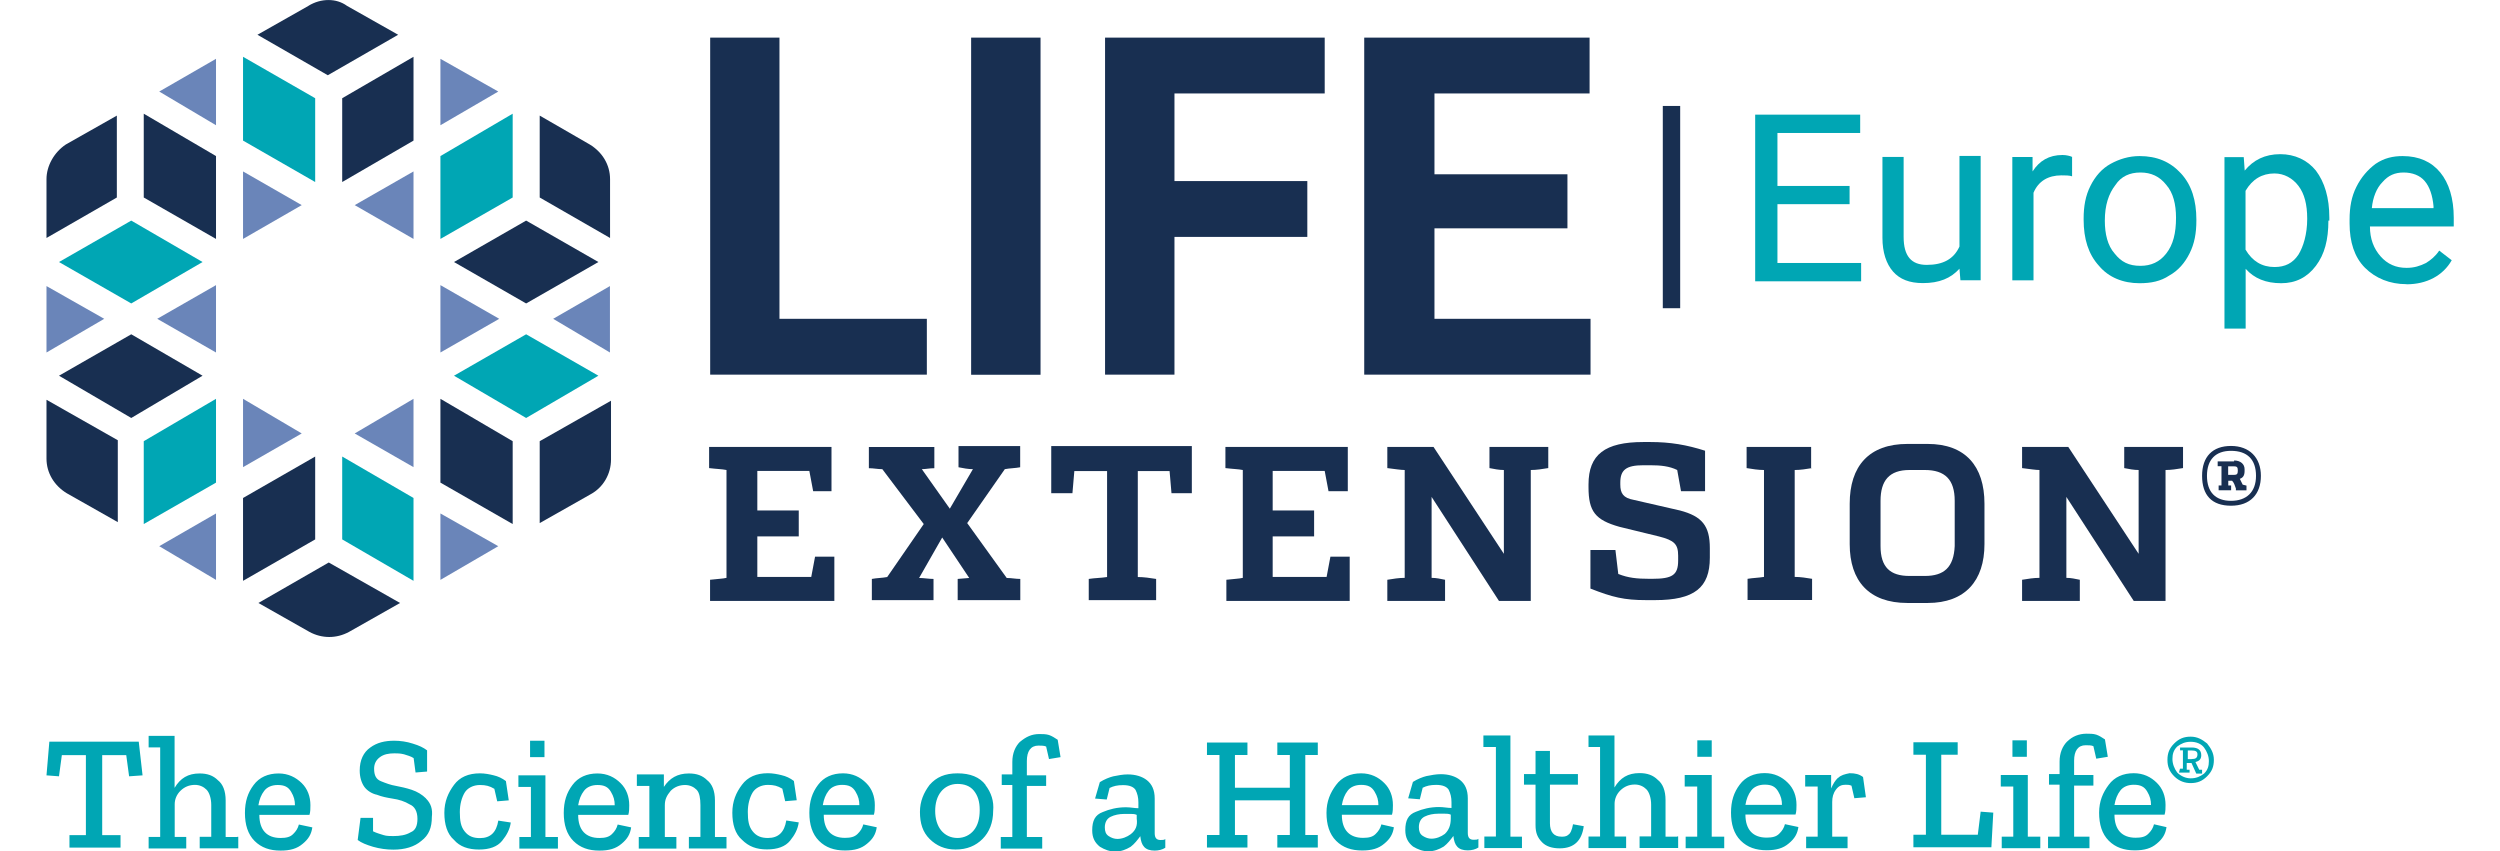 <?xml version="1.0" encoding="UTF-8"?>
<svg id="Warstwa_1" data-name="Warstwa 1" xmlns="http://www.w3.org/2000/svg" viewBox="0 0 202.19 71.52" width="210px">
  <defs>
    <style>
      .cls-1 {
        fill: none;
        stroke: #182f51;
        stroke-miterlimit: 10;
        stroke-width: 1.46px;
      }

      .cls-2 {
        fill: #182f51;
      }

      .cls-3 {
        fill: #00a6b4;
      }

      .cls-4 {
        fill: #6a85b9;
      }
    </style>
  </defs>
  <path class="cls-3" d="m7.77,62.3H.24l-.24,2.83,1.05.08.24-1.78h2.02v6.72h-1.38v1.05h4.29v-1.05h-1.54v-6.72h2.02l.24,1.78,1.13-.08-.32-2.83Zm8.25,8.01h-.97v-3.07c0-.81-.24-1.38-.65-1.7-.4-.4-.89-.57-1.54-.57-.97,0-1.62.4-2.1,1.21v-4.37h-2.18v.97h.97v7.52h-.97v.97h3.16v-.97h-.97v-2.75c0-.4.16-.81.49-1.13s.73-.49,1.21-.49c.4,0,.73.16.97.4.24.24.4.73.4,1.29v2.67h-.97v.97h3.24v-.97h-.08Zm5.18-1.05c-.08.32-.24.57-.49.81-.24.24-.57.32-1.05.32-1.13,0-1.78-.65-1.78-1.94h4.21c.08-.24.08-.57.08-.81,0-.73-.24-1.38-.73-1.86s-1.13-.81-1.94-.81c-.89,0-1.62.32-2.1.97-.49.65-.73,1.38-.73,2.35s.24,1.78.81,2.35,1.29.81,2.18.81c.81,0,1.38-.16,1.86-.57.49-.4.73-.81.81-1.38l-1.13-.24Zm-3.4-1.62c.08-.49.24-.89.49-1.21.24-.32.65-.49,1.13-.49.57,0,.89.16,1.13.57.24.4.32.73.32,1.13h-3.07Zm14.08-.57c-.32-.32-.73-.57-1.21-.73-.49-.16-.89-.24-1.29-.32-.49-.08-.89-.24-1.29-.4-.4-.16-.57-.49-.57-1.05,0-.4.16-.73.49-.97.32-.24.73-.32,1.21-.32.24,0,.49,0,.81.08.24.08.57.16.81.32l.16,1.21.97-.08v-1.78c-.32-.24-.65-.4-1.21-.57-.49-.16-1.05-.24-1.54-.24-.81,0-1.46.16-2.02.57-.57.4-.89,1.05-.89,1.94,0,.57.16,1.05.4,1.38.24.32.65.57,1.05.65.4.16.81.24,1.29.32.57.08,1.05.24,1.46.49.4.16.65.57.65,1.21,0,.57-.16.97-.57,1.13-.4.24-.89.32-1.46.32-.24,0-.57,0-.81-.08-.24-.08-.57-.16-.89-.32v-1.13h-1.05l-.24,1.86c.32.24.73.4,1.29.57.57.16,1.13.24,1.7.24.97,0,1.78-.24,2.35-.73.65-.49.89-1.13.89-2.02.08-.65-.08-1.13-.49-1.54m6.07,1.86c-.16.97-.65,1.46-1.54,1.46-.57,0-.97-.16-1.29-.57-.32-.4-.4-.89-.4-1.62,0-.65.16-1.21.4-1.62.24-.4.73-.65,1.29-.65.49,0,.81.08,1.21.32l.24,1.05.97-.08-.24-1.62c-.32-.24-.65-.4-1.05-.49-.32-.08-.73-.16-1.13-.16-.97,0-1.7.32-2.18.97s-.81,1.38-.81,2.35.24,1.78.81,2.27c.49.57,1.21.81,2.1.81s1.54-.24,1.94-.73c.4-.49.65-.97.73-1.54l-1.05-.16Zm3.88-6.72h-1.21v1.38h1.21v-1.38Zm1.05,8.09h-.97v-5.18h-2.27v.97h1.05v4.21h-.97v.97h3.24v-.97h-.08Zm5.1-1.05c-.08.32-.24.57-.49.81s-.57.32-1.05.32c-1.13,0-1.78-.65-1.78-1.94h4.21c.08-.24.08-.57.08-.81,0-.73-.24-1.38-.73-1.86-.49-.49-1.13-.81-1.94-.81-.89,0-1.62.32-2.1.97-.49.65-.73,1.38-.73,2.35s.24,1.78.81,2.35c.57.57,1.29.81,2.18.81.81,0,1.38-.16,1.86-.57.49-.4.73-.81.81-1.38l-1.13-.24Zm-3.32-1.62c.08-.49.24-.89.49-1.21.24-.32.65-.49,1.13-.49.57,0,.89.16,1.13.57.24.4.32.73.32,1.13h-3.07Zm12.46,2.67h-.97v-3.07c0-.81-.24-1.38-.65-1.7-.4-.4-.89-.57-1.54-.57-.97,0-1.62.4-2.1,1.13v-1.05h-2.27v.97h1.05v4.29h-.89v.97h3.16v-.97h-.97v-2.67c0-.49.16-.81.49-1.21.32-.32.73-.49,1.21-.49.4,0,.73.16.97.4s.32.73.32,1.29v2.67h-.97v.97h3.16v-.97Zm5.02-1.38c-.16.97-.65,1.46-1.54,1.46-.57,0-.97-.16-1.29-.57-.32-.4-.4-.89-.4-1.62,0-.65.16-1.21.4-1.62.24-.4.73-.65,1.29-.65.49,0,.81.08,1.21.32l.24,1.05.97-.08-.24-1.62c-.32-.24-.65-.4-1.05-.49-.32-.08-.73-.16-1.13-.16-.97,0-1.7.32-2.18.97-.49.65-.81,1.38-.81,2.35s.24,1.78.81,2.27c.57.57,1.21.81,2.1.81s1.54-.24,1.94-.73c.4-.49.65-.97.73-1.54l-1.05-.16Zm6.47.32c-.08.32-.24.57-.49.81s-.57.32-1.05.32c-1.13,0-1.78-.65-1.78-1.94h4.21c.08-.24.08-.57.08-.81,0-.73-.24-1.38-.73-1.86-.49-.49-1.13-.81-1.94-.81-.89,0-1.62.32-2.1.97-.49.65-.73,1.38-.73,2.35s.24,1.78.81,2.35c.57.57,1.29.81,2.18.81.81,0,1.38-.16,1.86-.57.49-.4.73-.81.81-1.38l-1.13-.24Zm-3.4-1.62c.08-.49.24-.89.49-1.21.24-.32.65-.49,1.13-.49.57,0,.89.16,1.13.57.24.4.32.73.32,1.13h-3.07Zm13.67-1.7c-.49-.65-1.29-.97-2.35-.97s-1.78.32-2.35.97c-.49.65-.81,1.38-.81,2.27,0,.97.24,1.7.81,2.27.57.57,1.29.89,2.18.89.97,0,1.7-.32,2.27-.89s.89-1.38.89-2.35c.08-.81-.16-1.54-.65-2.18m-.97,3.8c-.32.4-.81.65-1.38.65s-1.05-.24-1.38-.65c-.32-.4-.49-.97-.49-1.62s.16-1.21.49-1.62c.32-.4.81-.65,1.38-.65s1.05.16,1.38.57c.32.4.49.89.49,1.62s-.16,1.29-.49,1.7m3.88-7.44c-.4.4-.65.97-.65,1.7v1.05h-.89v.89h.89v4.37h-.97v.97h3.48v-.97h-1.29v-4.29h1.62v-.89h-1.62v-1.21c0-.81.32-1.29.97-1.29.24,0,.49,0,.65.08l.24,1.05.97-.16-.24-1.46c-.24-.16-.49-.32-.73-.4s-.57-.08-.81-.08c-.65,0-1.13.24-1.62.65m6.31,4.77l.97.08.24-.97c.32-.16.65-.24,1.13-.24.57,0,.89.16,1.05.4.16.32.24.65.24,1.05v.49c-.32,0-.65-.08-1.05-.08-.73,0-1.38.16-1.94.4-.65.24-.89.73-.89,1.54,0,.65.24,1.05.65,1.38.4.24.81.4,1.29.4s.89-.16,1.29-.4c.32-.24.57-.57.81-.89h0c.08.81.4,1.21,1.21,1.21.32,0,.65-.08.89-.24v-.73c-.08.08-.24.08-.4.08-.32,0-.49-.16-.49-.57v-2.91c0-.73-.24-1.21-.65-1.54-.4-.32-.97-.49-1.62-.49-.4,0-.81.08-1.21.16-.32.08-.73.24-1.13.49l-.4,1.38Zm2.99,2.99c-.32.24-.73.4-1.13.4-.24,0-.49-.08-.73-.24-.24-.16-.32-.4-.32-.73,0-.4.16-.73.49-.89.32-.16.73-.24,1.13-.24h.57c.16,0,.32,0,.49.08v.32c.08.57-.08.97-.49,1.29m15.7.08h-1.05v-6.72h1.05v-1.05h-3.4v1.05h1.05v2.75h-4.61v-2.75h1.05v-1.05h-3.4v1.05h1.05v6.72h-1.05v1.05h3.4v-1.05h-1.05v-2.91h4.61v2.91h-1.05v1.05h3.4v-1.05h0Zm5.34-.89c-.08.32-.24.57-.49.81-.24.24-.57.32-1.05.32-1.13,0-1.78-.65-1.78-1.94h4.21c.08-.24.08-.57.08-.81,0-.73-.24-1.38-.73-1.86-.49-.49-1.13-.81-1.94-.81-.89,0-1.62.32-2.1.97-.49.65-.81,1.38-.81,2.35s.24,1.78.81,2.35,1.29.81,2.18.81c.81,0,1.38-.16,1.86-.57.49-.4.73-.81.81-1.38l-1.05-.24Zm-3.32-1.62c.08-.49.24-.89.49-1.21.24-.32.65-.49,1.13-.49.57,0,.89.16,1.13.57.24.4.32.73.32,1.13h-3.07Zm5.58-.57l.97.08.24-.97c.32-.16.65-.24,1.13-.24.57,0,.89.16,1.05.4.16.32.24.65.24,1.05v.49c-.32,0-.65-.08-1.05-.08-.73,0-1.38.16-1.94.4-.65.24-.89.73-.89,1.54,0,.65.24,1.05.65,1.38.4.24.81.4,1.29.4s.89-.16,1.29-.4c.32-.24.57-.57.81-.89h0c.08.81.4,1.21,1.21,1.21.32,0,.65-.08.89-.24v-.73c-.08.08-.24.08-.4.08-.32,0-.49-.16-.49-.57v-2.91c0-.73-.24-1.21-.65-1.54-.4-.32-.97-.49-1.62-.49-.4,0-.81.08-1.21.16-.32.08-.73.24-1.13.49l-.4,1.38Zm3.07,2.99c-.32.24-.73.4-1.13.4-.24,0-.49-.08-.73-.24-.24-.16-.32-.4-.32-.73,0-.4.16-.73.49-.89.32-.16.73-.24,1.13-.24h.57c.16,0,.32,0,.49.08v.32c0,.57-.16.97-.49,1.29m6.47.24h-.97v-8.5h-2.27v.97h1.05v7.52h-.97v.97h3.16v-.97Zm4.29-1.05c-.08.49-.24.81-.4.89-.16.16-.4.16-.57.16-.65,0-.97-.4-.97-1.13v-3.24h2.35v-.89h-2.35v-1.94h-1.21v1.94h-.97v.89h.97v3.4c0,.65.16,1.05.57,1.46.32.32.81.49,1.46.49,1.21,0,1.86-.65,2.02-1.86l-.89-.16Zm8.74,1.05h-.97v-3.07c0-.81-.24-1.38-.65-1.7-.4-.4-.89-.57-1.54-.57-.97,0-1.62.4-2.1,1.21v-4.37h-2.18v.97h.97v7.52h-.97v.97h3.16v-.97h-.97v-2.75c0-.4.16-.81.49-1.13s.73-.49,1.21-.49c.4,0,.73.16.97.4.24.24.4.73.4,1.29v2.67h-.97v.97h3.24v-.97h-.08Zm2.91-8.09h-1.21v1.38h1.21v-1.38Zm.97,8.09h-.97v-5.18h-2.27v.97h1.05v4.21h-.97v.97h3.24v-.97h-.08Zm5.18-1.05c-.08.32-.24.57-.49.81-.24.24-.57.32-1.05.32-1.13,0-1.78-.65-1.78-1.94h4.21c.08-.24.08-.57.08-.81,0-.73-.24-1.38-.73-1.86-.49-.49-1.13-.81-1.94-.81-.89,0-1.62.32-2.1.97-.49.65-.73,1.38-.73,2.35s.24,1.78.81,2.35,1.29.81,2.18.81c.81,0,1.38-.16,1.86-.57.49-.4.73-.81.81-1.38l-1.13-.24Zm-3.32-1.62c.08-.49.24-.89.49-1.21.24-.32.65-.49,1.13-.49.57,0,.89.16,1.13.57.24.4.32.73.32,1.13h-3.07Zm7.77-2.27c-.24.24-.4.49-.57.89v-1.13h-2.18v.97h1.05v4.21h-.97v.97h3.48v-.97h-1.29v-2.91c0-.4.08-.73.32-1.05.24-.32.49-.4.81-.4.16,0,.32,0,.49.08l.24,1.05.97-.08-.24-1.7c-.32-.24-.65-.32-1.13-.32-.4.08-.73.16-.97.4m13.03,2.91l-1.05-.08-.24,1.94h-3.07v-6.72h1.38v-1.05h-3.72v1.05h1.05v6.72h-1.05v1.05h6.55l.16-2.91Zm2.83-6.07h-1.21v1.38h1.21v-1.38Zm1.05,8.09h-.97v-5.18h-2.27v.97h1.05v4.21h-.97v.97h3.24v-.97h-.08Zm2.35-8.01c-.4.4-.65.97-.65,1.7v1.05h-.89v.89h.89v4.37h-.97v.97h3.48v-.97h-1.29v-4.29h1.62v-.89h-1.62v-1.21c0-.81.32-1.29.97-1.29.24,0,.49,0,.65.08l.24,1.05.97-.16-.24-1.46c-.24-.16-.49-.32-.73-.4-.24-.08-.57-.08-.81-.08-.65,0-1.21.24-1.62.65m7.28,6.96c-.08.32-.24.57-.49.81-.24.24-.57.32-1.05.32-1.13,0-1.78-.65-1.78-1.94h4.21c.08-.24.08-.57.08-.81,0-.73-.24-1.38-.73-1.86-.49-.49-1.13-.81-1.94-.81-.89,0-1.62.32-2.1.97-.49.65-.81,1.38-.81,2.35s.24,1.78.81,2.35c.57.57,1.29.81,2.18.81.81,0,1.38-.16,1.86-.57.49-.4.73-.81.81-1.38l-1.05-.24Zm-3.32-1.62c.08-.49.24-.89.49-1.21.24-.32.65-.49,1.13-.49.57,0,.89.16,1.13.57.24.4.32.73.32,1.13h-3.07Z"/>
  <path class="cls-3" d="m180.11,65.78c-.49,0-.97-.16-1.38-.57-.4-.4-.57-.81-.57-1.38s.16-.97.57-1.38c.4-.4.81-.57,1.38-.57s.97.24,1.38.57c.32.4.57.81.57,1.38s-.16.97-.57,1.38c-.4.4-.81.57-1.38.57m0-.4c.49,0,.81-.16,1.13-.4.32-.32.4-.65.4-1.05s-.16-.81-.4-1.13c-.24-.32-.65-.49-1.13-.49s-.81.16-1.13.4c-.32.32-.4.65-.4,1.05s.16.81.4,1.13c.32.32.73.49,1.13.49m-.89-.81h.24v-1.54h-.24v-.24h.97c.57,0,.81.24.81.65,0,.32-.16.49-.49.57l.32.65h.24v.32h-.49l-.4-.89h-.4v.57h.24v.24h-.89l.08-.32Zm.97-.81c.32,0,.49-.08.49-.4,0-.24-.16-.32-.49-.32h-.32v.73h.32Z"/>
  <polygon class="cls-2" points="61.57 26.78 73.95 26.78 73.95 31.47 55.75 31.47 55.75 3.16 61.57 3.16 61.57 26.78"/>
  <rect class="cls-2" x="77.67" y="3.16" width="5.83" height="28.32"/>
  <polygon class="cls-2" points="105.91 19.9 94.75 19.9 94.75 31.47 88.92 31.47 88.92 3.16 107.37 3.16 107.37 7.85 94.75 7.85 94.75 15.21 105.91 15.21 105.91 19.9"/>
  <polygon class="cls-2" points="127.76 19.18 116.59 19.18 116.59 26.78 129.7 26.78 129.7 31.47 110.69 31.47 110.69 3.16 129.62 3.16 129.62 7.85 116.59 7.85 116.59 14.64 127.76 14.64 127.76 19.18"/>
  <path class="cls-2" d="m66.02,41.26h-1.62l-.32-1.7h-4.37v3.32h3.48v2.18h-3.48v3.4h4.53l.32-1.7h1.62v3.72h-10.44v-1.78c.65-.08,1.05-.08,1.38-.16v-9.06c-.4-.08-.81-.08-1.46-.16v-1.78h10.28v3.72h.08Z"/>
  <path class="cls-2" d="m80.67,48.55c.4,0,.73.08,1.13.08v1.78h-5.26v-1.78l.97-.08-2.27-3.4h0l-1.94,3.4c.4,0,.81.08,1.21.08v1.78h-5.18v-1.78c.4-.08.89-.08,1.29-.16l3.07-4.45-3.48-4.61c-.4,0-.73-.08-1.13-.08v-1.78h5.5v1.78c-.4,0-.73.08-1.05.08l2.35,3.32h0l1.94-3.32c-.4,0-.81-.08-1.21-.16v-1.78h5.18v1.78c-.4.08-.89.08-1.29.16l-3.16,4.53,3.32,4.61Z"/>
  <path class="cls-2" d="m94.5,41.43l-.16-1.86h-2.67v8.9c.49,0,1.05.08,1.54.16v1.78h-5.66v-1.78c.49-.08,1.05-.08,1.54-.16v-8.9h-2.75l-.16,1.86h-1.78v-3.96h11.81v3.96h-1.7Z"/>
  <path class="cls-2" d="m109.31,41.26h-1.62l-.32-1.7h-4.37v3.32h3.48v2.18h-3.48v3.4h4.53l.32-1.7h1.62v3.72h-10.36v-1.78c.65-.08,1.05-.08,1.38-.16v-9.06c-.4-.08-.81-.08-1.46-.16v-1.78h10.28v3.72Z"/>
  <path class="cls-2" d="m126.14,39.32c-.49.08-.97.16-1.46.16v11h-2.67l-5.66-8.74v6.8c.4,0,.73.08,1.13.16v1.78h-4.85v-1.78c.49-.08.97-.16,1.46-.16v-9.06c-.32,0-.81-.08-1.46-.16v-1.78h3.88l5.91,8.98v-7.04c-.4,0-.81-.08-1.21-.16v-1.78h4.94v1.78Z"/>
  <path class="cls-2" d="m132.05,48.22c.81.32,1.54.4,2.59.4h.24c1.7,0,2.18-.32,2.18-1.54v-.4c0-.97-.32-1.29-1.62-1.62l-3.32-.81c-2.02-.57-2.59-1.29-2.59-3.32v-.24c0-2.51,1.38-3.56,4.61-3.56h.57c1.7,0,3.07.24,4.61.73v3.4h-2.02l-.32-1.78c-.65-.32-1.38-.4-2.27-.4h-.57c-1.46,0-1.94.4-1.94,1.46v.16c0,.73.24,1.13,1.13,1.29l3.88.89c1.86.49,2.51,1.29,2.51,3.16v.81c0,2.51-1.29,3.56-4.61,3.56h-.73c-1.86,0-2.83-.24-4.69-.97v-3.24h2.1l.24,2.02Z"/>
  <path class="cls-2" d="m148.31,39.32c-.49.08-.97.16-1.46.16v8.98c.49,0,.97.08,1.46.16v1.78h-5.42v-1.78c.49-.08.89-.08,1.38-.16v-8.98c-.49,0-.97-.08-1.46-.16v-1.78h5.42v1.78h.08Z"/>
  <path class="cls-2" d="m156.32,50.65c-3.24,0-4.85-1.86-4.85-4.94v-3.4c0-3.16,1.62-5.02,4.85-5.02h1.7c3.16,0,4.77,1.86,4.77,5.02v3.4c0,3.07-1.62,4.94-4.77,4.94h-1.7Zm1.46-2.27c1.62,0,2.43-.73,2.51-2.51v-3.8c0-1.78-.81-2.59-2.51-2.59h-1.29c-1.7,0-2.43.89-2.43,2.59v3.8c0,1.78.81,2.51,2.43,2.51h1.29Z"/>
  <path class="cls-2" d="m179.46,39.32c-.49.08-.97.16-1.46.16v11h-2.67l-5.66-8.74v6.8c.4,0,.73.08,1.13.16v1.78h-4.85v-1.78c.49-.08.97-.16,1.46-.16v-9.06c-.32,0-.81-.08-1.46-.16v-1.78h3.88l5.91,8.98v-7.04c-.4,0-.81-.08-1.21-.16v-1.78h4.94v1.78Z"/>
  <path class="cls-2" d="m186.01,39.97c0,1.54-.89,2.51-2.51,2.51s-2.43-.89-2.43-2.51.89-2.51,2.43-2.51,2.51.97,2.51,2.51m-4.53,0c0,1.38.73,2.1,2.02,2.1s2.1-.73,2.1-2.1-.73-2.1-2.1-2.1c-1.29,0-2.02.73-2.02,2.1m2.27-1.29c.57,0,.89.32.89.73v.16c0,.4-.16.57-.4.65.08.16.16.32.24.49l.32.08v.4h-.89v-.16c-.08-.24-.16-.49-.32-.65h-.32v.4h.24v.4h-1.05v-.4h.24v-1.62h-.32v-.4h1.38v-.08Zm-.49,1.21h.49c.24,0,.32-.08.32-.32v-.08c0-.24-.08-.32-.32-.32h-.49v.73Z"/>
  <path class="cls-2" d="m23.71,47.25l-5.91,3.4,4.29,2.43c1.05.57,2.27.57,3.32,0l4.29-2.43-5.99-3.4Z"/>
  <path class="cls-2" d="m22.01.49l-4.29,2.43,5.91,3.4,5.91-3.4L25.24.49c-.89-.65-2.18-.65-3.24,0"/>
  <polygon class="cls-2" points="7.12 28.08 1.05 31.56 7.12 35.11 13.11 31.56 7.12 28.08"/>
  <polygon class="cls-2" points="40.29 18.53 34.23 22.01 40.29 25.49 46.36 22.01 40.29 18.53"/>
  <path class="cls-2" d="m41.43,37.06v6.88l4.29-2.43c1.05-.57,1.7-1.7,1.7-2.91v-4.94l-5.99,3.4Z"/>
  <path class="cls-2" d="m0,15.05v4.94l5.91-3.4v-6.88l-4.29,2.43c-.97.65-1.62,1.78-1.62,2.91"/>
  <polygon class="cls-2" points="16.51 41.83 16.51 48.79 22.57 45.31 22.57 38.35 16.51 41.83"/>
  <polygon class="cls-2" points="24.84 8.25 24.84 15.29 30.83 11.81 30.83 4.77 24.84 8.25"/>
  <path class="cls-2" d="m41.43,9.71v6.88l5.91,3.4v-4.94c0-1.21-.65-2.27-1.7-2.91l-4.21-2.43Z"/>
  <path class="cls-2" d="m0,33.58v4.94c0,1.21.65,2.27,1.7,2.91l4.29,2.43v-6.88l-5.99-3.4Z"/>
  <polygon class="cls-2" points="33.09 33.5 33.09 40.54 39.16 44.02 39.16 37.06 33.09 33.5"/>
  <polygon class="cls-2" points="8.17 9.55 8.17 16.59 14.24 20.07 14.24 13.11 8.17 9.55"/>
  <polygon class="cls-3" points="7.12 18.53 1.05 22.01 7.12 25.49 13.11 22.01 7.12 18.53"/>
  <polygon class="cls-3" points="40.29 28.08 34.23 31.56 40.29 35.11 46.36 31.56 40.29 28.08"/>
  <polygon class="cls-3" points="8.17 37.06 8.17 44.02 14.24 40.54 14.24 33.5 8.17 37.06"/>
  <polygon class="cls-3" points="33.09 13.11 33.09 20.07 39.16 16.59 39.16 9.55 33.09 13.11"/>
  <polygon class="cls-3" points="24.84 38.35 24.84 45.31 30.83 48.79 30.83 41.83 24.84 38.35"/>
  <polygon class="cls-3" points="16.51 4.77 16.51 11.81 22.57 15.29 22.57 8.25 16.51 4.77"/>
  <polygon class="cls-4" points="47.33 29.61 47.33 24.03 42.56 26.78 47.33 29.61"/>
  <polygon class="cls-4" points="14.24 48.71 14.24 43.13 9.47 45.88 14.24 48.71"/>
  <polygon class="cls-4" points="37.95 45.88 33.09 43.13 33.09 48.71 37.95 45.88"/>
  <polygon class="cls-4" points="0 29.61 4.85 26.78 0 24.03 0 29.61"/>
  <polygon class="cls-4" points="9.47 7.69 14.24 10.52 14.24 4.94 9.47 7.69"/>
  <polygon class="cls-4" points="33.09 4.94 33.09 10.52 37.95 7.69 33.09 4.94"/>
  <polygon class="cls-4" points="30.83 39.24 30.83 33.5 25.89 36.41 30.83 39.24"/>
  <polygon class="cls-4" points="33.09 29.61 38.03 26.78 33.09 23.95 33.09 29.61"/>
  <polygon class="cls-4" points="30.83 14.4 25.89 17.23 30.83 20.07 30.83 14.4"/>
  <polygon class="cls-4" points="9.3 26.78 14.24 29.61 14.24 23.95 9.3 26.78"/>
  <polygon class="cls-4" points="16.51 39.24 21.44 36.41 16.51 33.5 16.51 39.24"/>
  <polygon class="cls-4" points="16.51 14.4 16.51 20.07 21.44 17.23 16.51 14.4"/>
  <polygon class="cls-3" points="151.46 17.15 145.4 17.15 145.4 22.09 152.43 22.09 152.43 23.63 143.53 23.63 143.53 9.63 152.35 9.63 152.35 11.17 145.4 11.17 145.4 15.62 151.46 15.62 151.46 17.15"/>
  <path class="cls-3" d="m160.69,22.57c-.73.81-1.7,1.21-3.07,1.21-1.13,0-1.94-.32-2.51-.97s-.89-1.62-.89-2.83v-6.8h1.78v6.72c0,1.62.65,2.35,1.94,2.35,1.38,0,2.27-.49,2.75-1.54v-7.61h1.78v10.44h-1.7l-.08-.97Z"/>
  <path class="cls-3" d="m170.15,14.81c-.24-.08-.57-.08-.89-.08-1.13,0-1.94.49-2.35,1.46v7.36h-1.78v-10.36h1.7v1.21c.57-.89,1.38-1.38,2.51-1.38.32,0,.65.08.81.16v1.62h0Z"/>
  <path class="cls-3" d="m171.12,18.37c0-1.05.16-1.94.57-2.75.4-.81.97-1.46,1.7-1.86.73-.4,1.54-.65,2.43-.65,1.46,0,2.59.49,3.48,1.46.89.97,1.29,2.27,1.29,3.88v.08c0,1.05-.16,1.94-.57,2.75-.4.81-.97,1.46-1.7,1.86-.73.49-1.54.65-2.51.65-1.38,0-2.59-.49-3.4-1.46-.89-.97-1.29-2.27-1.29-3.88v-.08Zm1.78.16c0,1.13.24,2.1.81,2.75.57.73,1.21,1.05,2.18,1.05.89,0,1.62-.32,2.18-1.05.57-.73.81-1.7.81-2.99,0-1.13-.24-2.1-.81-2.75-.57-.73-1.29-1.05-2.18-1.05s-1.62.32-2.1,1.05c-.57.73-.89,1.7-.89,2.99"/>
  <path class="cls-3" d="m191.68,18.53c0,1.62-.32,2.83-1.05,3.8-.73.97-1.7,1.46-2.91,1.46-1.29,0-2.27-.4-2.99-1.21v5.02h-1.78v-14.4h1.62l.08,1.13c.73-.89,1.7-1.38,2.99-1.38,1.21,0,2.27.49,2.99,1.38.73.97,1.13,2.27,1.13,3.96v.24h-.08Zm-1.78-.16c0-1.21-.24-2.1-.73-2.75-.49-.65-1.21-1.05-2.02-1.05-1.05,0-1.86.49-2.43,1.46v4.94c.57.97,1.38,1.46,2.43,1.46.89,0,1.54-.32,2.02-1.05.4-.65.73-1.7.73-2.99"/>
  <path class="cls-3" d="m198.23,23.87c-1.38,0-2.59-.49-3.48-1.38-.89-.89-1.29-2.18-1.29-3.72v-.32c0-1.05.16-1.94.57-2.75.4-.81.97-1.46,1.62-1.94.73-.49,1.46-.65,2.27-.65,1.38,0,2.43.49,3.16,1.38.73.89,1.13,2.18,1.13,3.8v.73h-7.04c0,1.05.32,1.86.89,2.51.57.65,1.29.97,2.18.97.65,0,1.13-.16,1.62-.4.4-.24.81-.57,1.13-1.05l1.05.81c-.73,1.29-2.1,2.02-3.8,2.02m-.24-9.39c-.73,0-1.29.24-1.78.81-.49.49-.81,1.29-.89,2.18h5.18v-.16c-.08-.89-.32-1.62-.73-2.1-.4-.49-1.05-.73-1.78-.73"/>
  <line class="cls-1" x1="136.5" y1="8.9" x2="136.5" y2="25.89"/>
</svg>